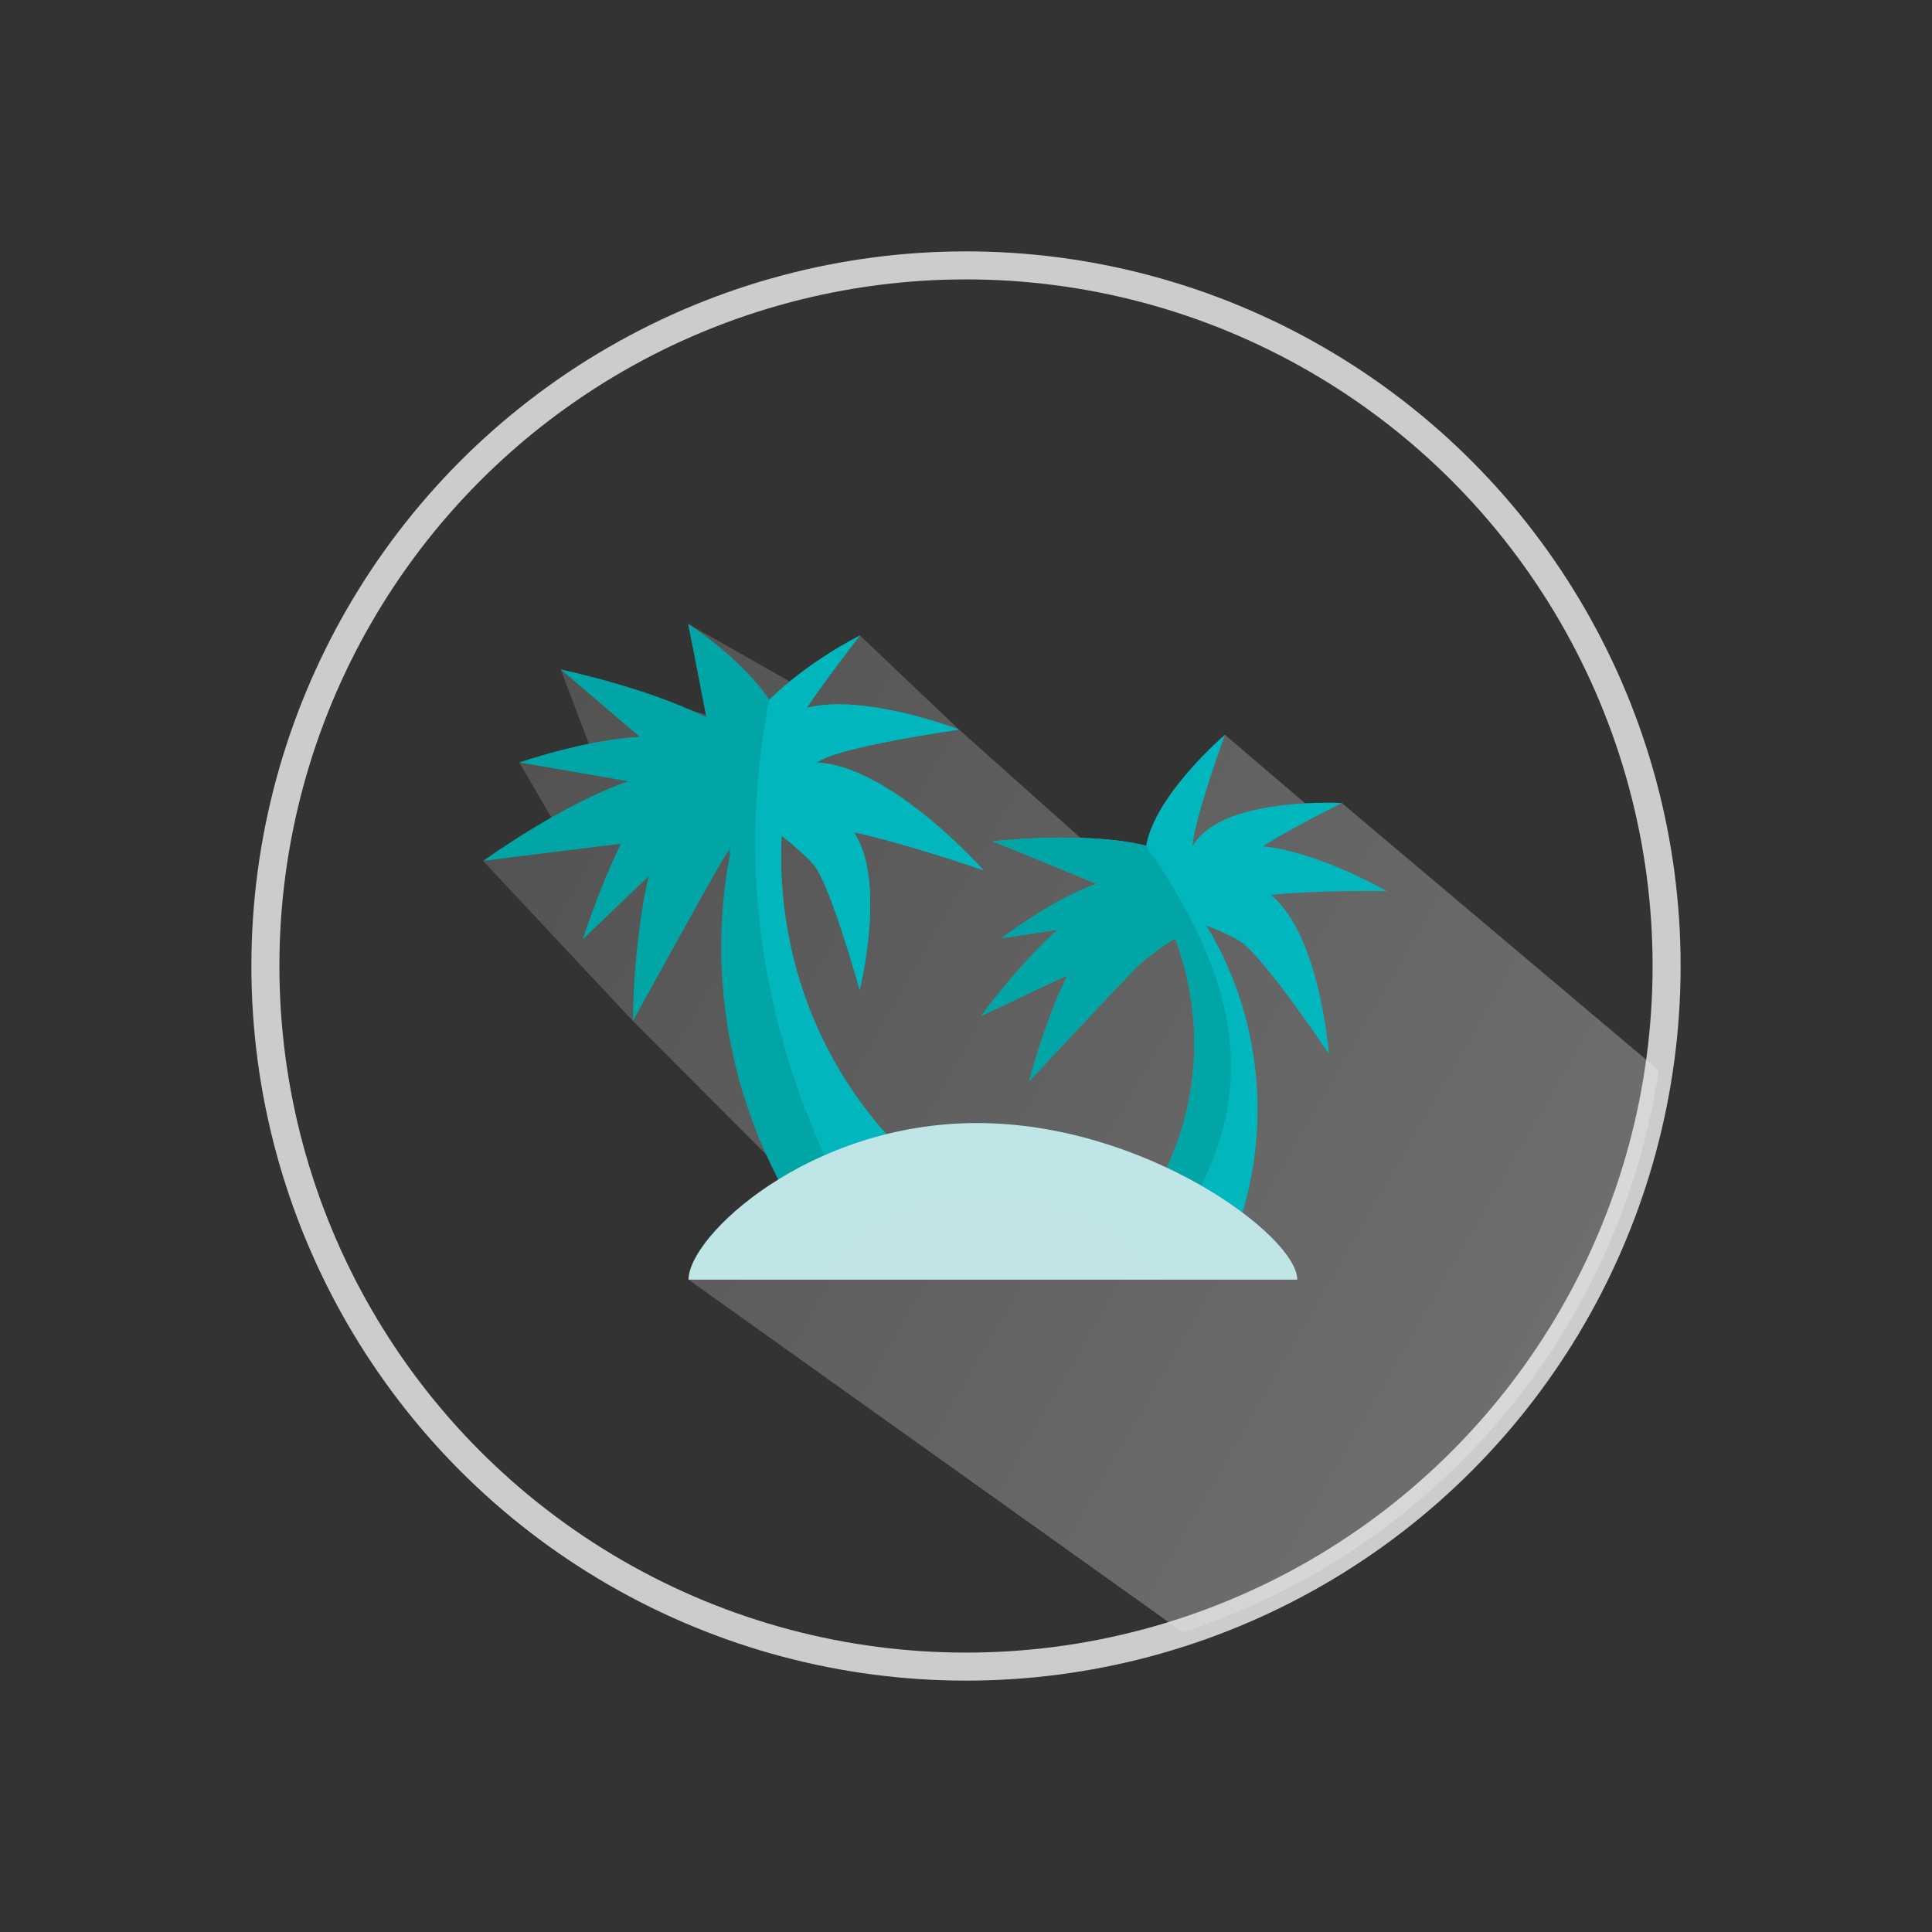 <?xml version="1.0" encoding="utf-8"?>
<!-- Generator: Adobe Illustrator 16.0.0, SVG Export Plug-In . SVG Version: 6.00 Build 0)  -->
<!DOCTYPE svg PUBLIC "-//W3C//DTD SVG 1.1//EN" "http://www.w3.org/Graphics/SVG/1.1/DTD/svg11.dtd">
<svg version="1.1" xmlns="http://www.w3.org/2000/svg" xmlns:xlink="http://www.w3.org/1999/xlink" x="0px" y="0px" width="68.94px"
	 height="68.94px" viewBox="0 0 68.94 68.94" enable-background="new 0 0 68.94 68.94" xml:space="preserve">
<rect x="0" y="0" width="68.94" height="68.94" fill="#333333" stroke="none"/>
<g id="Guides_For_Artboard" display="none">
</g>
<g id="Layer_1">
	<rect x="-261.562" y="-362.011" display="none" fill="#F2F2F2" width="1183" height="675"/>
	<g>
		<circle fill="none" stroke="#CCCCCC" stroke-miterlimit="10" cx="34.47" cy="34.47" r="25"/>
		<g>
			<defs>
				<circle id="SVGID_73_" cx="34.47" cy="34.47" r="25"/>
			</defs>
			<clipPath id="SVGID_2_">
				<use xlink:href="#SVGID_73_"  overflow="visible"/>
			</clipPath>
			<linearGradient id="SVGID_3_" gradientUnits="userSpaceOnUse" x1="58.538" y1="51.343" x2="17.755" y2="27.797">
				<stop  offset="0" style="stop-color:#FFFFFF"/>
				<stop  offset="0.335" style="stop-color:#E1E1E1"/>
				<stop  offset="1" style="stop-color:#9C9B9B"/>
			</linearGradient>
			<path opacity="0.3" clip-path="url(#SVGID_2_)" fill="url(#SVGID_3_)" d="M17.24,30.723l5.344,5.709l6.425,6.437l-2.841,1.791
				l-1.599,1.003l19.357,13.807l5.38,3.028c0,0,13.778-18.351,13.778-19.097c0-0.746,0.313-1.659,0.313-1.659L47.879,28.653
				l-1.025,0.254l-3.146-2.69l-2.182,3.326l-0.756,1.251l-1.555-0.307l-4.993-4.453l-3.535-3.357l-2.32,1.748l-3.814-2.166
				l1.092,3.388l-5.636-1.758l1.191,3.146l-2.669,0.172l1.226,2.106L17.24,30.723z"/>
		</g>
		<g>
			<path fill="#02A5A5" d="M27.889,29.831c0.002-0.001,0.004-0.001,0.006-0.002c0.407,0.318,0.864,0.704,1.144,1.035
				c0.595,0.703,1.639,4.466,1.639,4.466s0.967-3.907-0.208-5.63c1.816,0.386,4.627,1.354,4.627,1.354s-3.304-3.726-5.943-3.844
				c0.024-0.016,0.047-0.031,0.068-0.045c0.835-0.537,5.001-1.13,5.001-1.13s-3.32-1.295-5.433-0.782
				c0.831-1.225,1.898-2.575,1.898-2.575s-1.797,0.88-3.236,2.294c-0.993-1.488-2.898-2.712-2.898-2.712s0.364,1.833,0.65,3.335
				c-2.238-1.102-5.194-1.705-5.194-1.705s1.458,1.238,2.818,2.403c-1.937,0.095-4.296,0.915-4.296,0.915s2.394,0.406,3.883,0.672
				c-2.436,0.845-5.174,2.842-5.174,2.842s2.923-0.374,4.912-0.614c-0.834,1.734-1.357,3.411-1.357,3.411s1.162-1.118,2.357-2.258
				c-0.568,2.363-0.569,5.17-0.569,5.17s2.587-4.704,3.185-5.715c0.079-0.135,0.177-0.279,0.285-0.427
				c-0.015,0.099-0.02,0.154-0.02,0.154s0.008-0.003,0.024-0.01c-0.939,4.803,0.161,10.01,3.332,14.225l5.011-1.648
				c0.028-0.034,0.056-0.068,0.085-0.104C30.325,40.237,27.632,35.318,27.889,29.831z"/>
			<path fill="#02B6BE" d="M29.153,27.21c0.024-0.016,0.047-0.031,0.068-0.045c0.835-0.537,5.001-1.13,5.001-1.13
				s-3.32-1.295-5.433-0.782c0.831-1.225,1.898-2.575,1.898-2.575s-1.847,0.915-3.236,2.294c-1.208,6.154-0.236,12.302,2.946,18.247
				l3.654-0.604c-3.913-2.727-6.411-7.492-6.162-12.785c0.002-0.001,0.004-0.001,0.006-0.002c0.407,0.318,0.864,0.704,1.144,1.035
				c0.595,0.703,1.639,4.466,1.639,4.466s0.967-3.907-0.208-5.63c1.816,0.386,4.627,1.354,4.627,1.354S31.792,27.328,29.153,27.21z"
				/>
			<path fill="#02B6BE" d="M49.477,31.796c0,0-2.366-1.379-4.414-1.6c1.127-0.708,2.816-1.542,2.816-1.542s-3.727-0.204-5.047,1.178
				c-0.114,0.119-0.208,0.242-0.282,0.366c0.095-1.079,1.159-3.979,1.159-3.979s-2.488,2.121-2.811,3.959
				c-2.178-0.541-5.469-0.156-5.469-0.156s2.138,0.87,3.698,1.516c-1.577,0.556-3.386,1.938-3.386,1.938s0.971-0.148,1.991-0.298
				c-1.466,1.331-2.724,3.08-2.724,3.08s1.644-0.784,3.083-1.461c-0.854,1.759-1.366,3.787-1.366,3.787s3.103-3.331,3.803-4.037
				c0.348-0.35,0.917-0.754,1.401-1.07c1.361,3.628,0.632,7.516-1.573,10.226c0.026,0.017,0.053,0.035,0.08,0.051h3.747
				c1.258-3.702,0.752-7.633-1.138-10.729c0.43,0.166,0.872,0.358,1.186,0.552c0.847,0.521,3.187,4.029,3.187,4.029
				s-0.319-4.26-2.065-5.67C46.914,31.759,49.477,31.796,49.477,31.796z"/>
			<path fill="#02A5A5" d="M40.897,30.175c0,0,0,0.001,0,0.001c-2.178-0.541-5.469-0.156-5.469-0.156s2.138,0.87,3.698,1.516
				c-1.577,0.556-3.386,1.938-3.386,1.938s0.971-0.148,1.991-0.298c-1.466,1.331-2.724,3.08-2.724,3.08s1.644-0.784,3.083-1.461
				c-0.854,1.759-1.366,3.787-1.366,3.787s3.103-3.331,3.803-4.037c0.348-0.35,0.917-0.754,1.401-1.07
				c1.361,3.628,0.632,7.516-1.573,10.226c0.026,0.017,0.053,0.035,0.08,0.051h1.589C45.451,38.635,43.734,34.32,40.897,30.175z"/>
			<path fill="#C0E5E7" d="M34.861,40.074c-5.998,0-10.292,4.029-10.292,5.588H46.29C46.29,44.103,40.859,40.074,34.861,40.074z"/>
			<path opacity="0.5" fill="#C0E5E7" d="M35.106,42.418c-3.402,0-5.838,2.286-5.838,3.17H41.59
				C41.59,44.704,38.508,42.418,35.106,42.418z"/>
		</g>
	</g>
</g>
</svg>

